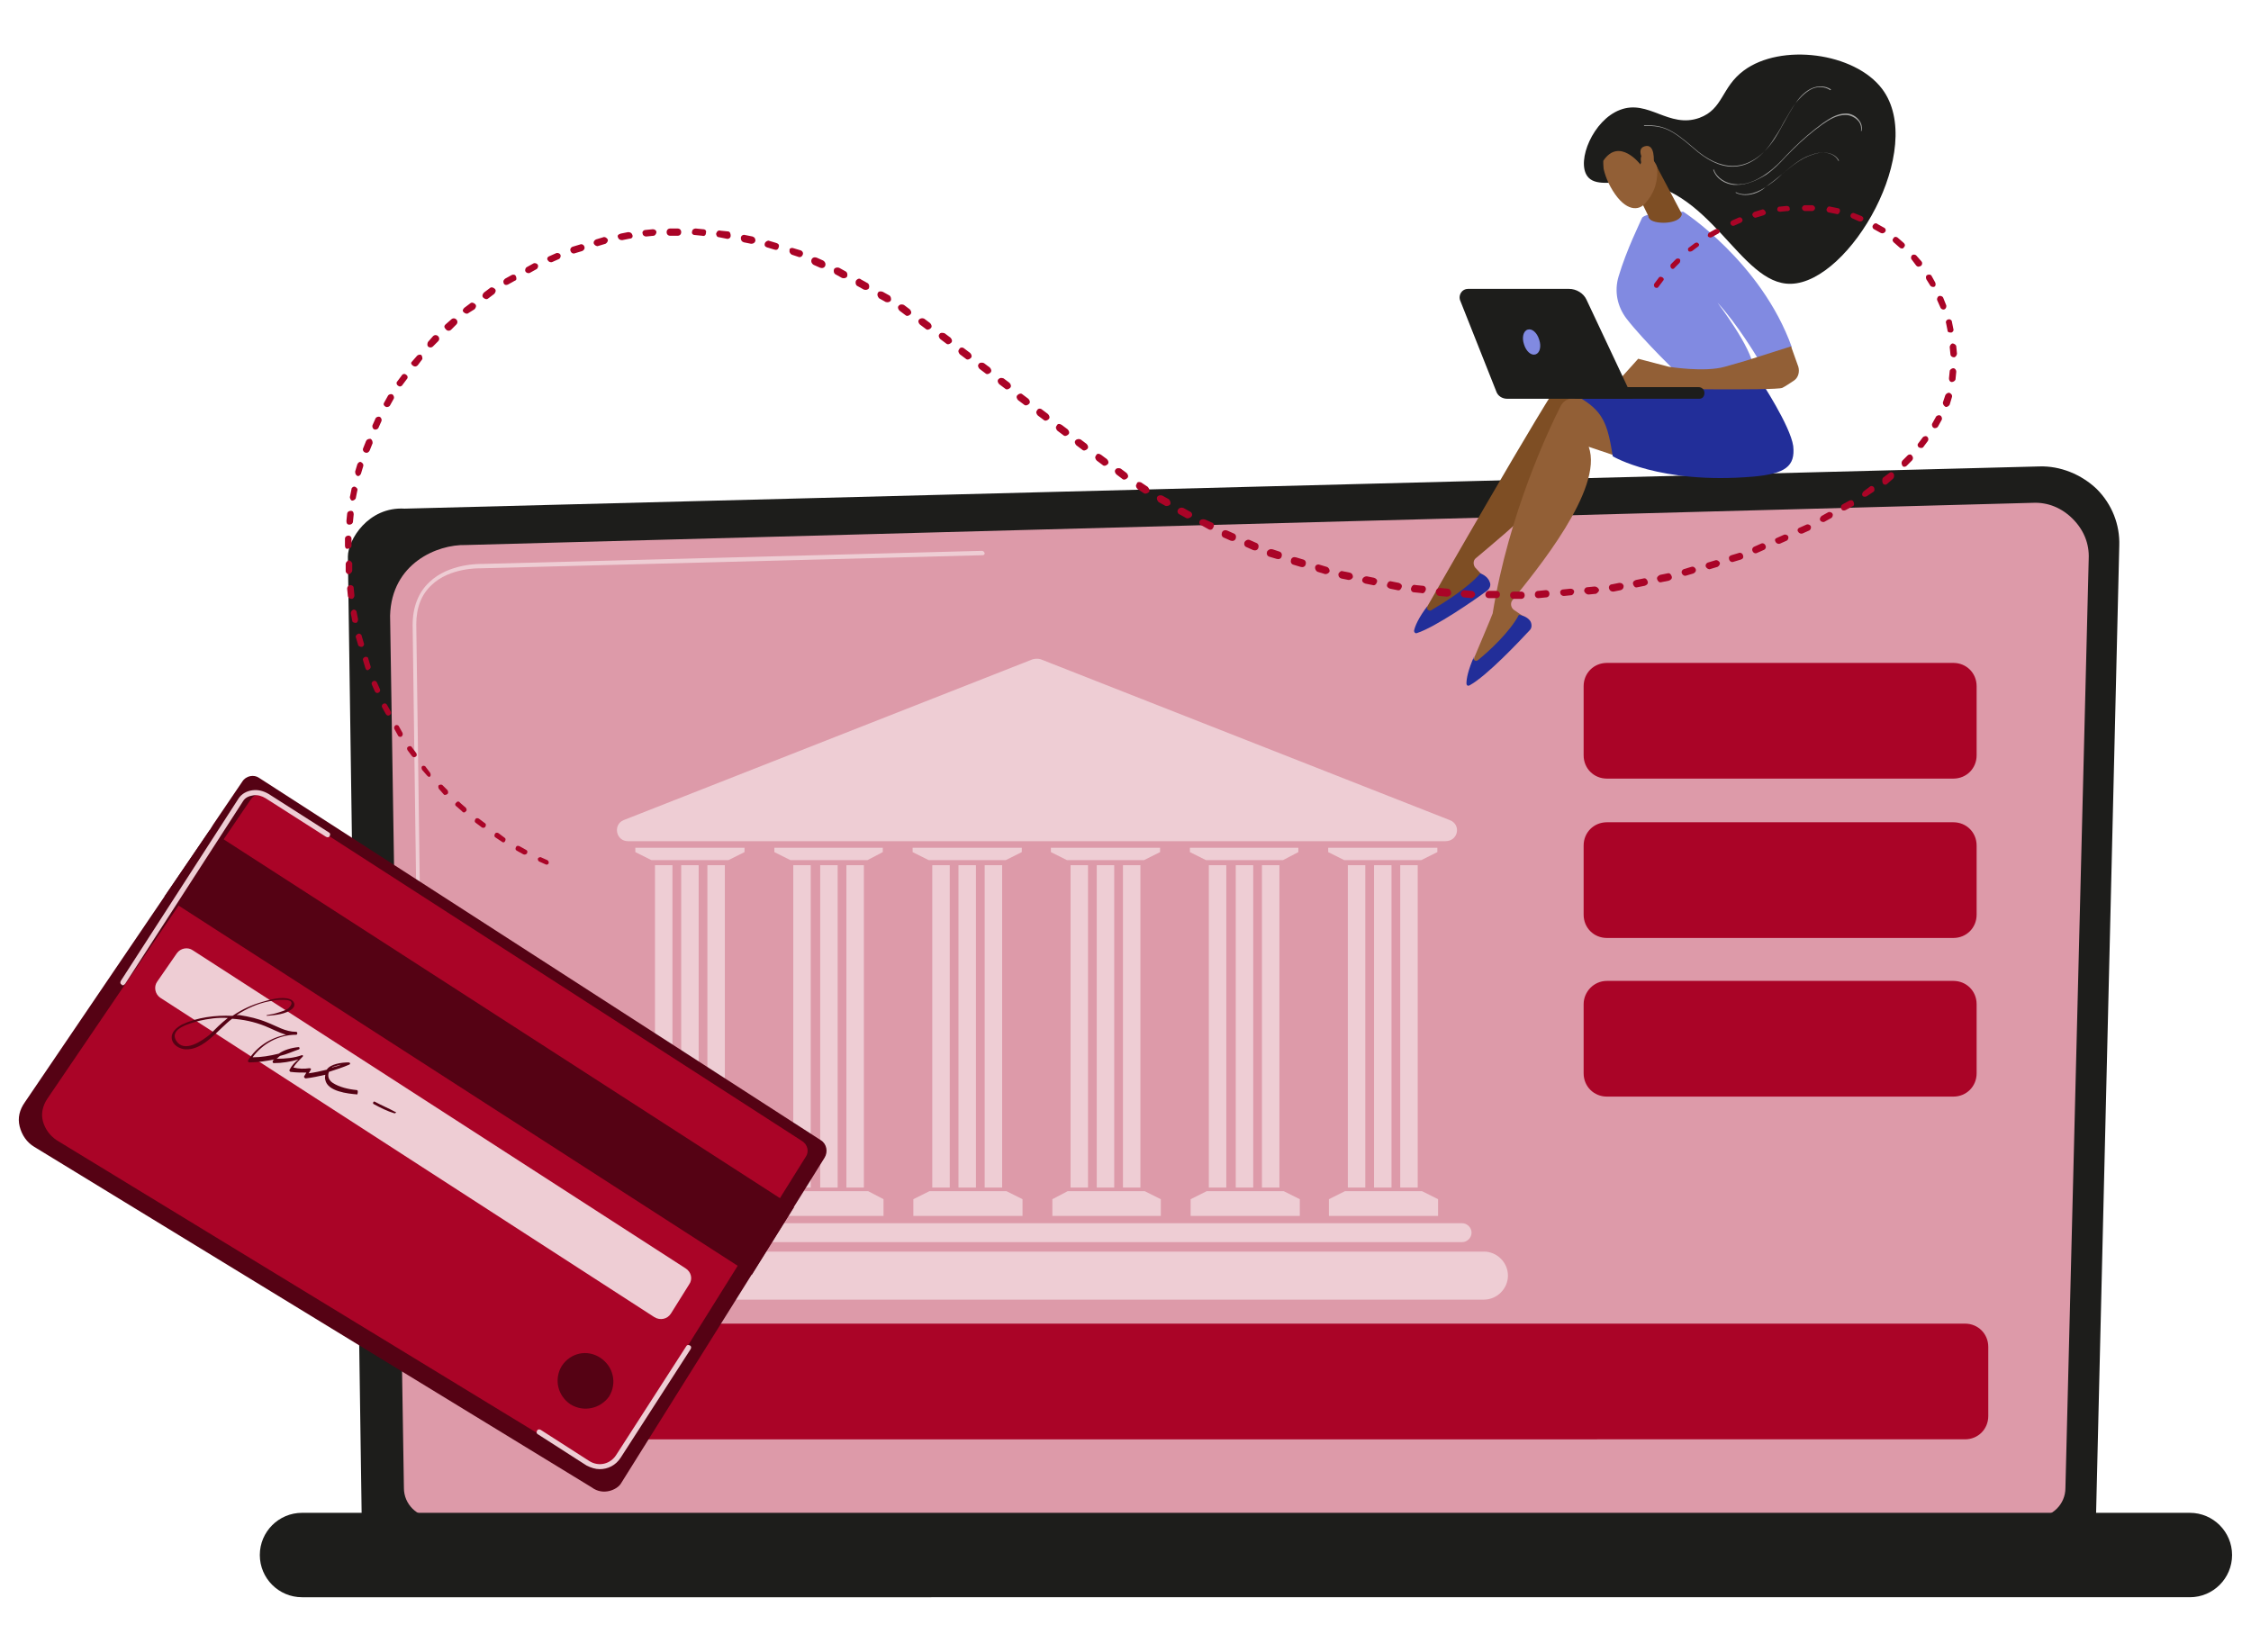 <?xml version="1.0" encoding="UTF-8"?>
<svg xmlns="http://www.w3.org/2000/svg" xmlns:xlink="http://www.w3.org/1999/xlink" version="1.1" id="a" x="0px" y="0px" viewBox="0 0 309.3 227" style="enable-background:new 0 0 309.3 227;" xml:space="preserve">
<style type="text/css">
	.st0{fill:#1D1D1B;}
	.st1{fill:#DD9AA9;}
	.st2{fill:#EECDD4;}
	.st3{fill:#AA0427;}
	.st4{fill:#550214;}
	.st5{fill:#7E4E24;}
	.st6{fill:#222E99;}
	.st7{fill:#925F36;}
	.st8{fill:#818AE1;}
	.st9{fill:#A5A5A4;}
</style>
<g>
	<g>
		<path class="st0" d="M288,208.6c0,2.3-1.9,4.2-4.2,4.2H53.9c-2.3,0-4.2-1.9-4.2-4.2L47.8,76.5c0-2.3,2.8-6.9,7.8-6.6l224.6-5.8    c2.9-0.1,5.8,1.1,7.9,3.1c2.1,2.1,3.2,4.9,3.1,7.8L288,208.6L288,208.6z"></path>
		<path class="st1" d="M283.8,204.5c0,2.2-1.8,4-4,4H59.5c-2.2,0-4-1.8-4-4L53.6,84.6c0.2-7.2,6.5-9.8,10.4-9.7l215.3-5.8    c2.1-0.1,4,0.7,5.5,2.2c1.5,1.5,2.3,3.4,2.2,5.5L283.8,204.5L283.8,204.5z"></path>
		<path class="st2" d="M57.5,123.4c-0.2,0-0.3-0.2-0.3-0.3l-0.5-37.2c0-2.5,0.8-4.5,2.3-5.9c2.7-2.6,7-2.5,7.2-2.5l68.7-1.8    c0.2,0,0.3,0.1,0.4,0.3c0,0.2-0.1,0.3-0.3,0.3L66,78.1c-0.2,0-4.2-0.1-6.7,2.3c-1.4,1.3-2.1,3.1-2.1,5.4l0.5,37.2    C57.8,123.3,57.6,123.4,57.5,123.4L57.5,123.4L57.5,123.4z"></path>
	</g>
	<path class="st0" d="M41.5,207.9h259.4c3.2,0,5.8,2.6,5.8,5.8l0,0c0,3.2-2.6,5.8-5.8,5.8H41.5c-3.2,0-5.8-2.6-5.8-5.8l0,0   C35.7,210.5,38.3,207.9,41.5,207.9z"></path>
	<g>
		<path class="st2" d="M198.6,115.6H86.3c-1.7,0-2.1-2.3-0.6-2.9l56.2-22.1c0.4-0.1,0.8-0.1,1.1,0l56.2,22.1    C200.8,113.3,200.4,115.6,198.6,115.6L198.6,115.6z"></path>
		<g>
			<g>
				<g>
					<rect x="90" y="118.9" class="st2" width="2.4" height="44.3"></rect>
					<rect x="93.6" y="118.9" class="st2" width="2.4" height="44.3"></rect>
					<rect x="97.2" y="118.9" class="st2" width="2.4" height="44.3"></rect>
				</g>
				<polygon class="st2" points="102.3,116.5 87.3,116.5 87.3,117.1 89.5,118.2 100.1,118.2 102.3,117.1     "></polygon>
				<polygon class="st2" points="102.4,167.1 87.5,167.1 87.5,164.8 89.6,163.7 100.2,163.7 102.4,164.8     "></polygon>
			</g>
			<g>
				<g>
					<rect x="109" y="118.9" class="st2" width="2.4" height="44.3"></rect>
					<rect x="112.7" y="118.9" class="st2" width="2.4" height="44.3"></rect>
					<rect x="116.3" y="118.9" class="st2" width="2.4" height="44.3"></rect>
				</g>
				<polygon class="st2" points="121.3,116.5 106.4,116.5 106.4,117.1 108.6,118.2 119.2,118.2 121.3,117.1     "></polygon>
				<polygon class="st2" points="121.4,167.1 106.5,167.1 106.5,164.8 108.7,163.7 119.3,163.7 121.4,164.8     "></polygon>
			</g>
			<g>
				<g>
					<rect x="128.1" y="118.9" class="st2" width="2.4" height="44.3"></rect>
					<rect x="131.7" y="118.9" class="st2" width="2.4" height="44.3"></rect>
					<rect x="135.3" y="118.9" class="st2" width="2.4" height="44.3"></rect>
				</g>
				<polygon class="st2" points="140.4,116.5 125.4,116.5 125.4,117.1 127.6,118.2 138.2,118.2 140.4,117.1     "></polygon>
				<polygon class="st2" points="140.5,167.1 125.5,167.1 125.5,164.8 127.7,163.7 138.3,163.7 140.5,164.8     "></polygon>
			</g>
			<g>
				<g>
					<rect x="147.1" y="118.9" class="st2" width="2.4" height="44.3"></rect>
					<rect x="150.7" y="118.9" class="st2" width="2.4" height="44.3"></rect>
					<rect x="154.3" y="118.9" class="st2" width="2.4" height="44.3"></rect>
				</g>
				<polygon class="st2" points="159.4,116.5 144.4,116.5 144.4,117.1 146.6,118.2 157.2,118.2 159.4,117.1     "></polygon>
				<polygon class="st2" points="159.5,167.1 144.6,167.1 144.6,164.8 146.7,163.7 157.3,163.7 159.5,164.8     "></polygon>
			</g>
			<g>
				<g>
					<rect x="166.1" y="118.9" class="st2" width="2.4" height="44.3"></rect>
					<rect x="169.8" y="118.9" class="st2" width="2.4" height="44.3"></rect>
					<rect x="173.4" y="118.9" class="st2" width="2.4" height="44.3"></rect>
				</g>
				<polygon class="st2" points="178.4,116.5 163.5,116.5 163.5,117.1 165.7,118.2 176.3,118.2 178.4,117.1     "></polygon>
				<polygon class="st2" points="178.6,167.1 163.6,167.1 163.6,164.8 165.8,163.7 176.4,163.7 178.6,164.8     "></polygon>
			</g>
			<g>
				<g>
					<rect x="185.2" y="118.9" class="st2" width="2.4" height="44.3"></rect>
					<rect x="188.8" y="118.9" class="st2" width="2.4" height="44.3"></rect>
					<rect x="192.4" y="118.9" class="st2" width="2.4" height="44.3"></rect>
				</g>
				<polygon class="st2" points="197.5,116.5 182.5,116.5 182.5,117.1 184.7,118.2 195.3,118.2 197.5,117.1     "></polygon>
				<polygon class="st2" points="197.6,167.1 182.6,167.1 182.6,164.8 184.8,163.7 195.4,163.7 197.6,164.8     "></polygon>
			</g>
		</g>
		<path class="st2" d="M84.8,168.1h116.1c0.7,0,1.3,0.6,1.3,1.3v0c0,0.7-0.6,1.3-1.3,1.3H84.8c-0.7,0-1.3-0.6-1.3-1.3v0    C83.5,168.7,84.1,168.1,84.8,168.1z"></path>
		<path class="st2" d="M80.9,172h123c1.8,0,3.3,1.5,3.3,3.3v0c0,1.8-1.5,3.3-3.3,3.3h-123c-1.8,0-3.3-1.5-3.3-3.3v0    C77.6,173.4,79.1,172,80.9,172z"></path>
	</g>
	<path class="st3" d="M220.8,91.1h47.6c1.8,0,3.2,1.4,3.2,3.2v9.5c0,1.8-1.4,3.2-3.2,3.2h-47.6c-1.8,0-3.2-1.4-3.2-3.2v-9.5   C217.6,92.5,219,91.1,220.8,91.1z"></path>
	<path class="st3" d="M220.8,113h47.6c1.8,0,3.2,1.4,3.2,3.2v9.5c0,1.8-1.4,3.2-3.2,3.2h-47.6c-1.8,0-3.2-1.4-3.2-3.2v-9.5   C217.6,114.4,219,113,220.8,113z"></path>
	<path class="st3" d="M220.8,134.8h47.6c1.8,0,3.2,1.4,3.2,3.2v9.5c0,1.8-1.4,3.2-3.2,3.2h-47.6c-1.8,0-3.2-1.4-3.2-3.2v-9.5   C217.6,136.3,219,134.8,220.8,134.8z"></path>
	<path class="st3" d="M80.5,181.9h189.5c1.8,0,3.2,1.4,3.2,3.2v9.5c0,1.8-1.4,3.2-3.2,3.2H80.5c-1.8,0-3.2-1.4-3.2-3.2v-9.5   C77.3,183.4,78.8,181.9,80.5,181.9z"></path>
</g>
<g>
	<g>
		<path class="st4" d="M3.4,151.5l19.2-28.3l6.2-9.1l0.5-0.8l4-5.9c0.5-0.8,1.6-1,2.3-0.5l77.2,49.8c0.8,0.5,1,1.6,0.5,2.4l-3.8,6.1    l-0.5,0.8l-5.8,9.3l-17.9,28.6c-0.5,0.8-2.4,1.7-4,0.5L4.7,157.6c-1-0.6-1.7-1.6-2-2.8S2.7,152.5,3.4,151.5z"></path>
		<path class="st3" d="M34.5,109.8c0.5-0.7,1.5-0.9,2.2-0.4l73.5,47.4c0.8,0.5,1,1.5,0.5,2.2l-26.1,41.8c-0.5,0.7-2.3,1.6-3.8,0.4    l-73-44.5c-0.9-0.6-1.6-1.5-1.9-2.6s0-2.2,0.6-3.1L34.5,109.8L34.5,109.8z"></path>
		<path class="st2" d="M82.4,201.9c-0.6,0-1.2-0.2-1.8-0.5l-6.7-4.3c-0.2-0.1-0.2-0.3-0.1-0.5s0.3-0.2,0.5-0.1l6.7,4.3    c1.3,0.8,2.9,0.4,3.7-0.9l9.6-14.9c0.1-0.2,0.3-0.2,0.5-0.1c0.2,0.1,0.2,0.3,0.1,0.5l-9.6,14.9C84.6,201.4,83.5,201.9,82.4,201.9    L82.4,201.9z"></path>
		<polygon class="st4" points="22.6,123.2 28.8,114.1 109.1,165.9 103.3,175.2   "></polygon>
		<path class="st2" d="M21.6,134.9l2.7-3.9c0.5-0.7,1.5-0.9,2.2-0.4l67.7,43.7c0.8,0.5,1,1.5,0.5,2.2l-2.5,4c-0.5,0.8-1.5,1-2.3,0.5    L22,137.1C21.3,136.6,21.1,135.6,21.6,134.9L21.6,134.9z"></path>
		<path class="st2" d="M16.9,135.4c-0.1,0-0.1,0-0.2-0.1c-0.2-0.1-0.2-0.3-0.1-0.5l16.2-25.1c0.4-0.6,1.1-1,1.9-1.1    c0.8-0.1,1.5,0.1,2.2,0.5l8.3,5.3c0.2,0.1,0.2,0.3,0.1,0.5c-0.1,0.2-0.3,0.2-0.5,0.1l-8.3-5.3c-0.5-0.3-1.1-0.5-1.7-0.4    c-0.6,0.1-1.1,0.3-1.4,0.8l-16.2,25.1C17.1,135.3,17,135.4,16.9,135.4L16.9,135.4z"></path>
		<path class="st4" d="M49,149.8c-1.1-0.1-2.4-0.4-3.3-1c-0.6-0.4-0.7-1-0.5-1.5c0.9-0.3,1.9-0.6,2.8-1c0.2-0.1,0.1-0.3-0.1-0.3    c-0.9,0-2.5,0.2-3,1c-0.8,0.2-1.7,0.4-2.5,0.5c0.1-0.1,0.2-0.3,0.3-0.5c0.1-0.1,0-0.2-0.2-0.2c-0.7,0.1-1.4,0.1-2.2-0.1    c0.4-0.6,0.8-1,1.3-1.5c0.1-0.1,0-0.2-0.1-0.2c-1.1,0.4-2.3,0.5-3.5,0.5c0.2-0.1,0.3-0.3,0.5-0.4c0.9-0.2,1.7-0.6,2.6-0.9    c0.1-0.1,0.1-0.3-0.1-0.3c-1,0.1-2,0.4-2.7,0.9c-1.2,0.3-2.4,0.5-3.6,0.5c1.4-1.9,3.6-3.1,6-3.1c0.2,0,0.2-0.4,0-0.4    c-1.5,0-2.7-0.8-4-1.3c-1.2-0.5-2.5-0.8-3.8-1c-0.1,0-0.3,0-0.4,0c1.4-0.9,2.9-1.6,4.5-1.9c0.5-0.1,1-0.2,1.5-0.2    c0.1,0,0.3,0,0.4,0c0.4,0,1.8,0,0.8,1.1c-0.3,0.3-1,0.5-1.3,0.6c-0.6,0.2-1.1,0.3-1.7,0.4c-0.1,0-0.1,0.1,0,0.1    c1.1-0.1,2.6-0.2,3.5-1c0.5-0.5,0.2-1.1-0.4-1.3c-1.1-0.4-2.8,0.1-3.8,0.4c-1.4,0.4-2.7,1-3.9,1.8c0,0-0.1,0.1-0.2,0.1    c-2.3-0.1-4.8,0.2-6.9,1.2c-0.7,0.4-1.5,1-1.4,1.9c0.1,0.9,1,1.4,1.8,1.5c2.6,0.2,4.6-2.8,6.5-4.2c1.5,0.1,3,0.4,4.5,1    c1,0.4,1.9,0.9,2.9,1.2c-2.1,0.4-4,1.6-5.2,3.5c-0.1,0.1,0,0.3,0.2,0.3c1.2,0,2.3-0.2,3.4-0.4c-0.1,0.1-0.2,0.1-0.2,0.2    c-0.1,0.1,0,0.3,0.1,0.3c1.2,0,2.3-0.2,3.4-0.5c-0.5,0.4-0.9,0.8-1.2,1.4c-0.1,0.1,0,0.2,0.1,0.3c0.8,0.1,1.5,0.1,2.2,0.1    c-0.1,0.2-0.2,0.3-0.3,0.5c-0.1,0.1,0.1,0.3,0.2,0.3c0.9-0.1,1.8-0.3,2.7-0.5c0,0.2-0.1,0.4,0,0.7c0.3,1.6,3.1,1.9,4.4,2    C49.2,150.1,49.2,149.8,49,149.8L49,149.8z M24.2,143c-1-1.7,2.1-2.4,3.1-2.7c1.3-0.3,2.7-0.5,4-0.4c-0.9,0.7-1.7,1.5-2.5,2.3    C27.8,143,25.3,144.8,24.2,143L24.2,143z M46.9,146.3c-0.4,0.2-0.9,0.3-1.3,0.4c0.1-0.1,0.1-0.1,0.2-0.1    C46.1,146.5,46.5,146.4,46.9,146.3L46.9,146.3z"></path>
		<path class="st4" d="M54.3,152.8c-0.9-0.5-1.9-0.9-2.8-1.4c-0.2-0.1-0.3,0.2-0.2,0.3c0.9,0.5,1.9,1,2.9,1.3    C54.4,153,54.5,152.8,54.3,152.8L54.3,152.8z"></path>
	</g>
	<path class="st4" d="M78.4,193c-1.8-1.2-2.3-3.5-1.2-5.3c1.2-1.8,3.5-2.3,5.3-1.1s2.3,3.5,1.2,5.3C82.5,193.6,80.2,194.1,78.4,193z   "></path>
</g>
<g>
	<path class="st5" d="M196.2,83.2c0,0,16.4-28.7,18.6-31.4c0.4-0.5,0.9-0.7,1.5-0.6l4.6,0.5l5.4,11.6l-8.9-5.2   c0.9,6.1-10.6,15.2-14.6,18.6c-0.4,0.3-0.4,0.9-0.1,1.3l1.6,1.7c-2.6,2.6-5.6,4.3-8.9,5.1C195.4,84.8,196.2,83.2,196.2,83.2z"></path>
	<path class="st6" d="M203.4,78.8c0,0,1,0.3,1.3,1.2c0.2,0.4,0,0.9-0.4,1.2c-1.6,1.2-7.1,5-9.6,5.8c-0.2,0.1-0.4-0.1-0.4-0.3   c0.1-0.6,0.6-1.8,1.9-3.5l-0.1,0.2c-0.1,0.3,0.2,0.6,0.5,0.5C198.3,82.9,201.7,80.8,203.4,78.8L203.4,78.8z"></path>
	<path class="st7" d="M202.6,90.3c0,0,2.5-5.9,2.5-6c2.2-13.7,7.8-25.5,9.4-28.6c0.3-0.5,0.8-0.9,1.4-0.9l4.6-0.4l7.6,10.3l-9.8-3.3   c2.1,5.8-7.3,17.1-10.5,21.1c-0.3,0.4-0.2,1,0.2,1.3l1.9,1.3c-2,3.1-4.6,5.3-7.7,6.8L202.6,90.3L202.6,90.3z"></path>
	<path class="st6" d="M208.7,84.5c0,0,1.1,0.1,1.6,0.9c0.2,0.4,0.2,0.9-0.1,1.2c-1.4,1.5-5.9,6.3-8.3,7.6c-0.2,0.1-0.4,0-0.4-0.3   c0-0.6,0.2-1.8,1.1-3.8l-0.1,0.3c-0.1,0.3,0.3,0.6,0.6,0.3C204.6,89.5,207.5,86.8,208.7,84.5L208.7,84.5z"></path>
	<path class="st6" d="M241.9,52.3c0,0,4.1,6.2,4.5,9c0.3,2.8-1.1,3.8-5.5,4.2c-12.9,1.1-19.3-2.8-19.3-2.8   c-0.9-5.6-1.5-7.1-8.9-10.1c0,0,9.3,0.7,11.2,0C225.8,51.7,241.9,52.3,241.9,52.3L241.9,52.3z"></path>
	<g>
		<path class="st0" d="M223.9,25c-2.4,0-4.8,0.6-5.8-0.8c-1.5-2.1,0.8-7.7,4.5-9.1c3.9-1.5,6.7,2.6,10.9,1.1c3.3-1.2,3-4.2,6.1-6.5    c5.1-3.8,15.2-2.5,19,2.5c6.2,8.2-4.4,26.6-12.5,26.8C239,39.2,235,25.1,223.9,25L223.9,25z"></path>
		<path class="st8" d="M230.7,51.5c0,0-4.8-4.6-7.2-7.7c-1.3-1.7-1.7-3.8-1.1-5.8c1.1-3.7,3-7.5,3.2-8c0.3-0.9,5.7-0.9,5.7-0.9    s10.7,6.9,14.9,18.6l-4.7,1.5c0,0-2.8-4.7-5.5-7.6c0,0,4.8,6.3,4.9,8.9L230.7,51.5L230.7,51.5z"></path>
		<path class="st7" d="M221.5,53.3l3.6-4l4.2,1.1c0,0,4.9,0.8,7.7,0l2.8-0.8l6.3-2l1,2.8c0.2,0.7,0,1.5-0.6,1.9    c-0.6,0.4-1.2,0.8-1.6,1c-0.8,0.4-19.2,0.1-19.2,0.1L221.5,53.3L221.5,53.3z"></path>
		<path class="st5" d="M227.5,22.6l3.6,6.8c-0.2,1.5-4,1.5-4.5,0.6c-0.1-0.1-0.1-0.2-0.1-0.3l-2.2-4.5c-0.1-0.4,1.1-1.9,1.5-2.1    l1.4-0.8C227.9,21.9,225.5,21.9,227.5,22.6L227.5,22.6z"></path>
		<g>
			<path class="st7" d="M220.2,21c0,0-0.4,2.3,1.4,5.2s3.6,2.8,4.5,1.7c0.9-1,2-2.8,1.5-5.7S220.8,18.1,220.2,21z"></path>
			<path class="st0" d="M225.4,22.6c0,0-2.9-3.8-5.1-0.5l0,1.1c0,0-1.7,0.9-1.4-1.8c0.3-2.7,1.4-5.6,4.7-4.6c3.3,0.9,5.2,2,5.6,4.2     c0.4,2.3-1.5,1.9-1.5,1.9s-0.7-1.6-1.6-1.7c-0.9-0.1-0.6,1.1-0.6,1.1L225.4,22.6L225.4,22.6z"></path>
			<path class="st7" d="M226.1,22.5c0,0-1.5-2-0.1-2.4c1.4-0.4,1.3,1.9,1.2,2.8L226.1,22.5L226.1,22.5z"></path>
		</g>
	</g>
	<g>
		<path class="st0" d="M233.5,54.8C233.5,54.8,233.5,54.8,233.5,54.8l-16.8,0c-0.4,0-0.8-0.3-0.8-0.8s0.3-0.8,0.8-0.8l16.7,0    c0.4,0,0.8,0.3,0.8,0.8C234.2,54.5,233.9,54.8,233.5,54.8L233.5,54.8z"></path>
		<path class="st0" d="M201.7,39.7h13.9c1,0,2,0.6,2.4,1.5l6.4,13.6h-17.3c-0.7,0-1.3-0.4-1.5-1l-5-12.6    C200.4,40.5,200.9,39.7,201.7,39.7L201.7,39.7z"></path>
		<path class="st8" d="M211.5,46.7c0.3,0.9,0.1,1.8-0.5,2c-0.6,0.2-1.3-0.4-1.6-1.4c-0.3-0.9-0.1-1.8,0.5-2    C210.5,45.1,211.2,45.7,211.5,46.7z"></path>
	</g>
	<path class="st9" d="M238.1,22.9c0,0-0.1,0-0.1,0c-1.7,0-3.5-0.9-5.4-2.6c-3-2.6-4.1-3-6.5-3c-0.1,0-0.1,0-0.2,0v-0.1   c0.1,0,0.1,0,0.2,0c2.4,0,3.6,0.5,6.6,3.1c1.9,1.7,3.7,2.5,5.4,2.5c1.9,0,3.8-1.1,5.3-3.1c0.7-0.9,1.2-1.9,1.7-2.8   c0.5-0.9,1-1.8,1.6-2.7c0.4-0.6,1.1-1.5,2.1-2c1-0.5,2.1-0.4,2.8,0.1l-0.1,0.1c-0.7-0.5-1.8-0.6-2.7-0.1c-0.9,0.5-1.6,1.3-2.1,1.9   c-0.6,0.8-1.1,1.8-1.6,2.6c-0.5,1-1.1,1.9-1.7,2.8C241.9,21.8,240,22.9,238.1,22.9L238.1,22.9z"></path>
	<path class="st9" d="M238.7,25.4c-0.2,0-0.4,0-0.5,0c-1.1-0.1-2.4-0.8-2.8-2.1l0.1,0c0.4,1.2,1.7,1.9,2.8,2c1.4,0.2,3-0.4,4.5-1.5   c1-0.7,1.9-1.6,2.7-2.5c0.3-0.3,0.6-0.6,0.9-0.9c1.3-1.3,2.6-2.4,4.1-3.5c1-0.7,2-1.3,3.1-1.3c0,0,0.1,0,0.1,0c0.7,0,1.4,0.4,1.8,1   c0.3,0.4,0.4,0.9,0.3,1.4l-0.1,0c0.1-0.4,0-0.9-0.3-1.3c-0.4-0.5-1.1-0.9-1.8-0.9c-1.2,0-2.2,0.6-3.2,1.3c-1.4,1-2.8,2.2-4.1,3.5   c-0.3,0.3-0.6,0.6-0.9,0.9c-0.8,0.9-1.7,1.8-2.7,2.5C241.4,24.8,240,25.4,238.7,25.4L238.7,25.4z"></path>
	<path class="st9" d="M239.8,26.8c-0.4,0-0.9-0.1-1.3-0.3l0-0.1c1.5,0.8,3.4-0.2,4.1-0.7c0.8-0.5,1.6-1.1,2.3-1.8   c1.2-1,2.5-2.1,4-2.6c0.8-0.3,1.5-0.4,2.1-0.3c0.8,0.1,1.4,0.5,1.7,1.1l-0.1,0c-0.3-0.6-0.9-1-1.7-1.1c-0.6-0.1-1.3,0-2.1,0.3   c-1.5,0.5-2.7,1.6-3.9,2.6c-0.7,0.6-1.5,1.2-2.3,1.8C242,26.3,240.9,26.8,239.8,26.8L239.8,26.8z"></path>
</g>
<g>
	<path class="st3" d="M75,118.8l-0.9-0.4c-0.2-0.1-0.2-0.3-0.2-0.4c0.1-0.2,0.3-0.2,0.4-0.2l0,0l0.9,0.4l0,0   c0.2,0.1,0.2,0.3,0.2,0.4S75.2,118.9,75,118.8L75,118.8z"></path>
	<path class="st3" d="M71.9,117.4l-0.9-0.5c-0.2-0.1-0.2-0.3-0.1-0.5c0.1-0.2,0.3-0.2,0.5-0.1l0,0l0.9,0.5l0,0   c0.2,0.1,0.2,0.3,0.1,0.5C72.3,117.4,72.1,117.5,71.9,117.4L71.9,117.4z"></path>
	<path class="st3" d="M69,115.7l-0.9-0.6c-0.2-0.1-0.2-0.3-0.1-0.5c0.1-0.2,0.3-0.2,0.5-0.1l0,0l0.8,0.6l0,0   c0.2,0.1,0.2,0.3,0.1,0.5S69.1,115.8,69,115.7L69,115.7z"></path>
	<path class="st3" d="M66.2,113.7l-0.8-0.6c-0.2-0.1-0.2-0.3-0.1-0.5c0.1-0.2,0.3-0.2,0.5-0.1l0,0l0.8,0.6l0,0   c0.2,0.1,0.2,0.3,0.1,0.5S66.3,113.8,66.2,113.7z"></path>
	<path class="st3" d="M63.5,111.5l-0.8-0.7c-0.2-0.1-0.2-0.4,0-0.5c0.1-0.2,0.4-0.2,0.5,0l0,0L64,111l0,0c0.1,0.1,0.2,0.4,0,0.5   C63.9,111.7,63.6,111.7,63.5,111.5L63.5,111.5z"></path>
	<path class="st3" d="M61,109.2l-0.7-0.8c-0.1-0.2-0.1-0.4,0-0.5c0.2-0.1,0.4-0.1,0.5,0l0,0l0.7,0.7l0,0c0.1,0.2,0.1,0.4,0,0.5   S61.1,109.3,61,109.2L61,109.2z"></path>
	<path class="st3" d="M58.7,106.6l-0.7-0.8c-0.1-0.2-0.1-0.4,0-0.5s0.4-0.1,0.5,0.1l0,0l0.6,0.8l0,0c0.1,0.2,0.1,0.4,0,0.5   S58.9,106.8,58.7,106.6L58.7,106.6z"></path>
	<path class="st3" d="M56.6,103.9l-0.6-0.8c-0.1-0.2-0.1-0.4,0.1-0.5c0.2-0.1,0.4-0.1,0.5,0.1l0,0l0.6,0.8l0,0   c0.1,0.2,0.1,0.4-0.1,0.5S56.8,104.1,56.6,103.9z"></path>
	<path class="st3" d="M54.7,101.1l-0.5-0.9c-0.1-0.2,0-0.4,0.1-0.5s0.4-0.1,0.5,0.1l0,0l0.5,0.9l0,0c0.1,0.2,0,0.4-0.1,0.5   S54.8,101.3,54.7,101.1z"></path>
	<path class="st3" d="M53,98.1l-0.5-0.9c-0.1-0.2,0-0.4,0.2-0.5c0.2-0.1,0.4,0,0.5,0.2l0,0l0.5,0.9l0,0c0.1,0.2,0,0.4-0.2,0.5   S53.1,98.3,53,98.1z"></path>
	<path class="st3" d="M51.5,95l-0.4-0.9c-0.1-0.2,0-0.4,0.2-0.5s0.4,0,0.5,0.2l0,0l0.4,0.9l0,0c0.1,0.2,0,0.4-0.2,0.5   C51.8,95.3,51.6,95.2,51.5,95L51.5,95z"></path>
	<path class="st3" d="M50.2,91.8l-0.3-1c-0.1-0.2,0-0.4,0.2-0.5c0.2-0.1,0.5,0,0.5,0.2l0,0l0.3,1l0,0c0.1,0.2,0,0.4-0.2,0.5   C50.5,92.2,50.3,92.1,50.2,91.8L50.2,91.8z"></path>
	<path class="st3" d="M49.2,88.6l-0.3-1c-0.1-0.2,0.1-0.4,0.3-0.5c0.2-0.1,0.5,0.1,0.5,0.3l0,0l0.3,1l0,0c0.1,0.2-0.1,0.5-0.3,0.5   S49.2,88.8,49.2,88.6L49.2,88.6z"></path>
	<path class="st3" d="M48.4,85.3l-0.2-1c0-0.2,0.1-0.4,0.3-0.5c0.2-0.1,0.5,0.1,0.5,0.3l0,0l0.2,1l0,0c0,0.2-0.1,0.5-0.3,0.5   C48.6,85.6,48.4,85.5,48.4,85.3L48.4,85.3z"></path>
	<path class="st3" d="M47.8,81.9l-0.1-1c0-0.2,0.1-0.4,0.4-0.5c0.2,0,0.5,0.1,0.5,0.4l0,0l0.1,1l0,0c0,0.2-0.1,0.5-0.4,0.5   C48,82.3,47.8,82.1,47.8,81.9L47.8,81.9z"></path>
	<path class="st3" d="M47.5,78.5l0-1c0-0.2,0.2-0.4,0.4-0.5c0.2,0,0.4,0.2,0.5,0.4l0,0l0,1l0,0c0,0.2-0.2,0.4-0.4,0.5   S47.5,78.7,47.5,78.5L47.5,78.5z"></path>
	<path class="st3" d="M47.4,75l0-1c0-0.2,0.2-0.4,0.5-0.4c0.2,0,0.4,0.2,0.4,0.4l0,0l0,1l0,0c0,0.2-0.2,0.4-0.5,0.4   C47.6,75.5,47.4,75.3,47.4,75z"></path>
	<path class="st3" d="M47.6,71.6l0.1-1c0-0.2,0.2-0.4,0.5-0.4s0.4,0.2,0.4,0.5l0,0l-0.1,1l0,0c0,0.2-0.2,0.4-0.5,0.4   S47.6,71.9,47.6,71.6z"></path>
	<path class="st3" d="M48.1,68.2l0.2-1c0-0.2,0.3-0.4,0.5-0.3s0.4,0.3,0.3,0.5l0,0l-0.2,1l0,0c0,0.2-0.3,0.4-0.5,0.4   S48,68.4,48.1,68.2z"></path>
	<path class="st3" d="M48.8,64.8c0.1-0.3,0.2-0.7,0.3-1c0.1-0.2,0.3-0.4,0.5-0.3c0.2,0.1,0.4,0.3,0.3,0.6l0,0   c-0.1,0.3-0.2,0.7-0.3,1l0,0c-0.1,0.2-0.3,0.4-0.5,0.3C48.9,65.3,48.8,65.1,48.8,64.8L48.8,64.8z"></path>
	<path class="st3" d="M49.9,61.6l0.4-1c0.1-0.2,0.3-0.3,0.6-0.3c0.2,0.1,0.3,0.3,0.3,0.6l0,0l-0.4,1l0,0c-0.1,0.2-0.3,0.4-0.6,0.3   C49.9,62.1,49.8,61.8,49.9,61.6L49.9,61.6z"></path>
	<path class="st3" d="M51.2,58.4l0.4-0.9c0.1-0.2,0.4-0.3,0.6-0.2c0.2,0.1,0.3,0.4,0.2,0.6l0,0L52,58.8l0,0   c-0.1,0.2-0.4,0.3-0.6,0.2C51.2,58.9,51.1,58.6,51.2,58.4z"></path>
	<path class="st3" d="M52.8,55.3l0.5-0.9c0.1-0.2,0.4-0.3,0.6-0.2c0.2,0.1,0.3,0.4,0.2,0.6l0,0l-0.5,0.9l0,0   c-0.1,0.2-0.4,0.3-0.6,0.2S52.6,55.6,52.8,55.3L52.8,55.3z"></path>
	<path class="st3" d="M54.6,52.4l0.6-0.8c0.1-0.2,0.4-0.3,0.6-0.1c0.2,0.1,0.3,0.4,0.1,0.6l0,0l-0.6,0.8l0,0   c-0.1,0.2-0.4,0.3-0.6,0.1C54.5,52.9,54.4,52.6,54.6,52.4L54.6,52.4z"></path>
	<path class="st3" d="M56.6,49.7l0.7-0.8c0.2-0.2,0.5-0.2,0.6-0.1s0.2,0.5,0.1,0.6l0,0l-0.6,0.8l0,0c-0.2,0.2-0.4,0.2-0.6,0.1   C56.5,50.1,56.4,49.9,56.6,49.7L56.6,49.7z"></path>
	<path class="st3" d="M58.8,47l0.7-0.8c0.2-0.2,0.5-0.2,0.7,0c0.2,0.2,0.2,0.5,0,0.7l0,0l-0.7,0.7l0,0c-0.2,0.2-0.5,0.2-0.7,0   C58.7,47.5,58.7,47.2,58.8,47L58.8,47z"></path>
	<path class="st3" d="M61.2,44.6l0.8-0.7c0.2-0.2,0.5-0.2,0.7,0c0.2,0.2,0.2,0.5,0,0.7l0,0l-0.7,0.7l0,0c-0.2,0.2-0.5,0.2-0.7,0   C61,45,61,44.8,61.2,44.6L61.2,44.6z"></path>
	<path class="st3" d="M63.8,42.3l0.8-0.6c0.2-0.2,0.5-0.1,0.7,0.1s0.1,0.5-0.1,0.7l0,0L64.4,43l0,0c-0.2,0.2-0.5,0.1-0.7-0.1   S63.6,42.5,63.8,42.3L63.8,42.3z"></path>
	<path class="st3" d="M66.5,40.2l0.8-0.6c0.2-0.2,0.5-0.1,0.7,0.1s0.1,0.5-0.1,0.7l0,0L67.1,41l0,0c-0.2,0.2-0.5,0.1-0.7-0.1   S66.3,40.4,66.5,40.2L66.5,40.2z"></path>
	<path class="st3" d="M69.4,38.3l0.9-0.5c0.2-0.1,0.5-0.1,0.6,0.2s0.1,0.5-0.2,0.6l0,0l-0.9,0.5l0,0c-0.2,0.1-0.5,0.1-0.6-0.2   S69.2,38.5,69.4,38.3L69.4,38.3z"></path>
	<path class="st3" d="M72.4,36.7l0.9-0.5c0.2-0.1,0.5,0,0.6,0.2c0.1,0.2,0,0.5-0.2,0.6l0,0l-0.9,0.5l0,0c-0.2,0.1-0.5,0-0.6-0.2   C72.1,37.1,72.2,36.8,72.4,36.7L72.4,36.7z"></path>
	<path class="st3" d="M75.5,35.2l0.9-0.4c0.2-0.1,0.5,0,0.6,0.2c0.1,0.2,0,0.5-0.2,0.6l0,0L75.9,36l0,0c-0.2,0.1-0.5,0-0.6-0.2   C75.1,35.6,75.2,35.3,75.5,35.2L75.5,35.2z"></path>
	<path class="st3" d="M78.7,33.9l1-0.3c0.2-0.1,0.5,0,0.6,0.3s-0.1,0.5-0.3,0.6h0l-1,0.3l0,0c-0.2,0.1-0.5,0-0.6-0.3   C78.3,34.3,78.4,34,78.7,33.9L78.7,33.9z"></path>
	<path class="st3" d="M81.9,32.9l1-0.3c0.2-0.1,0.5,0.1,0.6,0.3s-0.1,0.5-0.3,0.6h0l-1,0.3h0c-0.2,0.1-0.5-0.1-0.6-0.3   C81.5,33.2,81.7,33,81.9,32.9z"></path>
	<path class="st3" d="M85.3,32.1l1-0.2c0.3,0,0.5,0.1,0.6,0.4c0.1,0.3-0.1,0.5-0.4,0.5h0l-1,0.2h0c-0.3,0-0.5-0.1-0.6-0.4   S85,32.2,85.3,32.1z"></path>
	<path class="st3" d="M88.7,31.6l1-0.1c0.3,0,0.5,0.2,0.5,0.4s-0.2,0.5-0.4,0.5h0l-1,0.1h0c-0.3,0-0.5-0.2-0.5-0.4   C88.2,31.9,88.4,31.6,88.7,31.6L88.7,31.6z"></path>
	<path class="st3" d="M92.1,31.4l1,0c0.3,0,0.5,0.2,0.5,0.5s-0.2,0.5-0.5,0.5h0l-1,0h0c-0.3,0-0.5-0.2-0.5-0.5   C91.6,31.6,91.8,31.4,92.1,31.4z"></path>
	<path class="st3" d="M95.6,31.4l1,0.1c0.3,0,0.5,0.2,0.4,0.5c0,0.3-0.2,0.5-0.5,0.4h0l-1-0.1h0c-0.3,0-0.5-0.2-0.4-0.5   C95.1,31.6,95.3,31.4,95.6,31.4z"></path>
	<path class="st3" d="M99,31.7l1,0.1c0.3,0,0.4,0.3,0.4,0.6c0,0.3-0.3,0.5-0.6,0.4h0l-1-0.2h0c-0.3,0-0.4-0.3-0.4-0.5   C98.5,31.8,98.7,31.6,99,31.7z"></path>
	<path class="st3" d="M102.4,32.3l1,0.2c0.3,0.1,0.4,0.3,0.4,0.6c-0.1,0.3-0.3,0.4-0.6,0.4h0l-1-0.2h0c-0.3-0.1-0.4-0.3-0.4-0.6   C101.8,32.4,102.1,32.2,102.4,32.3z"></path>
	<path class="st3" d="M105.7,33.1l1,0.3c0.3,0.1,0.4,0.3,0.3,0.6s-0.3,0.4-0.6,0.3l0,0l-1-0.3l0,0c-0.3-0.1-0.4-0.3-0.3-0.6   C105.2,33.2,105.5,33,105.7,33.1L105.7,33.1z"></path>
	<path class="st3" d="M109,34.1l1,0.3c0.3,0.1,0.4,0.4,0.3,0.6c-0.1,0.3-0.4,0.4-0.6,0.3l0,0l-0.9-0.3l0,0c-0.2-0.1-0.4-0.4-0.3-0.6   C108.4,34.2,108.7,34,109,34.1L109,34.1z"></path>
	<path class="st3" d="M112.2,35.4l0.9,0.4c0.2,0.1,0.4,0.4,0.3,0.7s-0.4,0.4-0.7,0.3l0,0l-0.9-0.4l0,0c-0.2-0.1-0.4-0.4-0.3-0.7   C111.6,35.4,111.9,35.3,112.2,35.4L112.2,35.4z"></path>
	<path class="st3" d="M115.3,36.8l0.9,0.5c0.2,0.1,0.3,0.4,0.2,0.7c-0.1,0.2-0.4,0.3-0.7,0.2l0,0l-0.9-0.5l0,0   c-0.2-0.1-0.3-0.4-0.2-0.7C114.7,36.8,115,36.7,115.3,36.8L115.3,36.8z"></path>
	<path class="st3" d="M118.3,38.4l0.9,0.5c0.2,0.1,0.3,0.4,0.2,0.7c-0.1,0.2-0.4,0.3-0.7,0.2l0,0l-0.9-0.5l0,0   c-0.2-0.1-0.3-0.4-0.2-0.7C117.8,38.3,118.1,38.2,118.3,38.4L118.3,38.4z"></path>
	<path class="st3" d="M121.3,40.1l0.9,0.5c0.2,0.1,0.3,0.5,0.2,0.7c-0.1,0.2-0.4,0.3-0.7,0.2l0,0l-0.9-0.5l0,0   c-0.2-0.2-0.3-0.5-0.2-0.7C120.7,40,121,40,121.3,40.1L121.3,40.1z"></path>
	<path class="st3" d="M124.2,41.9l0.8,0.6c0.2,0.2,0.3,0.5,0.1,0.7c-0.2,0.2-0.5,0.3-0.7,0.1l0,0l-0.8-0.6l0,0   c-0.2-0.2-0.3-0.5-0.1-0.7S123.9,41.8,124.2,41.9L124.2,41.9z"></path>
	<path class="st3" d="M127,43.8l0.8,0.6c0.2,0.2,0.3,0.5,0.1,0.7c-0.2,0.2-0.5,0.3-0.7,0.1l0,0l-0.8-0.6l0,0   c-0.2-0.2-0.3-0.5-0.1-0.7C126.5,43.7,126.8,43.7,127,43.8L127,43.8z"></path>
	<path class="st3" d="M129.8,45.8l0.8,0.6c0.2,0.2,0.3,0.5,0.1,0.7c-0.2,0.2-0.5,0.3-0.7,0.1l0,0l-0.8-0.6l0,0   c-0.2-0.2-0.3-0.5-0.1-0.7C129.2,45.7,129.5,45.7,129.8,45.8z"></path>
	<path class="st3" d="M132.5,47.9l0.8,0.6c0.2,0.2,0.3,0.5,0.1,0.7c-0.2,0.2-0.5,0.3-0.7,0.1l0,0l-0.8-0.6l0,0   c-0.2-0.2-0.3-0.5-0.1-0.7C131.9,47.7,132.3,47.7,132.5,47.9L132.5,47.9z"></path>
	<path class="st3" d="M135.2,49.9l0.8,0.6c0.2,0.2,0.3,0.5,0.1,0.7s-0.5,0.3-0.7,0.1l0,0l-0.8-0.6c-0.2-0.2-0.3-0.5-0.1-0.7   C134.6,49.8,135,49.8,135.2,49.9L135.2,49.9z"></path>
	<path class="st3" d="M137.9,52l0.8,0.6c0.2,0.2,0.3,0.5,0.1,0.7s-0.5,0.3-0.7,0.1l0,0l-0.8-0.6c-0.2-0.2-0.3-0.5-0.1-0.7   S137.6,51.9,137.9,52z"></path>
	<path class="st3" d="M140.5,54.2l0.8,0.6c0.2,0.2,0.3,0.5,0.1,0.7c-0.2,0.2-0.5,0.3-0.7,0.1l0,0l-0.8-0.6c-0.2-0.2-0.3-0.5-0.1-0.7   S140.3,54,140.5,54.2L140.5,54.2z"></path>
	<path class="st3" d="M143.2,56.3l0.8,0.6c0.2,0.2,0.3,0.5,0.1,0.7c-0.2,0.2-0.5,0.3-0.7,0.1l0,0l-0.8-0.6c-0.2-0.2-0.3-0.5-0.1-0.7   C142.6,56.1,143,56.1,143.2,56.3L143.2,56.3z"></path>
	<path class="st3" d="M145.9,58.4l0.8,0.6l0,0c0.2,0.2,0.3,0.5,0.1,0.7s-0.5,0.3-0.7,0.1l0,0l-0.8-0.6c-0.2-0.2-0.3-0.5-0.1-0.7   C145.3,58.2,145.6,58.2,145.9,58.4L145.9,58.4z"></path>
	<path class="st3" d="M148.5,60.4l0.8,0.6l0,0c0.2,0.2,0.3,0.5,0.1,0.7c-0.2,0.2-0.5,0.3-0.7,0.1l0,0l-0.8-0.6   c-0.2-0.2-0.3-0.5-0.1-0.7S148.3,60.3,148.5,60.4L148.5,60.4L148.5,60.4z"></path>
	<path class="st3" d="M151.3,62.5l0.8,0.6l0,0c0.2,0.2,0.3,0.5,0.1,0.7s-0.5,0.3-0.7,0.1l0,0l-0.8-0.6c-0.2-0.2-0.3-0.5-0.1-0.7   C150.7,62.3,151,62.3,151.3,62.5L151.3,62.5L151.3,62.5z"></path>
	<path class="st3" d="M154,64.4l0.8,0.6l0,0c0.2,0.2,0.3,0.5,0.1,0.7s-0.5,0.3-0.7,0.1l0,0l-0.8-0.6c-0.2-0.2-0.3-0.5-0.1-0.7   C153.4,64.3,153.8,64.3,154,64.4L154,64.4L154,64.4z"></path>
	<path class="st3" d="M156.8,66.3l0.9,0.6l0,0c0.2,0.2,0.3,0.5,0.2,0.7c-0.2,0.2-0.5,0.3-0.7,0.2l0,0l-0.9-0.6   c-0.2-0.2-0.3-0.5-0.1-0.7C156.2,66.2,156.6,66.2,156.8,66.3L156.8,66.3L156.8,66.3z"></path>
	<path class="st3" d="M159.7,68.1l0.9,0.5l0,0c0.2,0.2,0.3,0.5,0.2,0.7c-0.1,0.2-0.5,0.3-0.7,0.2l0,0l-0.9-0.5   c-0.2-0.2-0.3-0.5-0.2-0.7C159.1,68.1,159.4,68,159.7,68.1L159.7,68.1L159.7,68.1z"></path>
	<path class="st3" d="M162.6,69.8l0.9,0.5l0,0c0.3,0.1,0.4,0.5,0.2,0.7s-0.5,0.3-0.7,0.2l0,0l-0.9-0.5c-0.3-0.1-0.4-0.5-0.2-0.7   C162,69.8,162.3,69.7,162.6,69.8L162.6,69.8L162.6,69.8z"></path>
	<path class="st3" d="M165.6,71.4l0.9,0.4l0,0c0.3,0.1,0.4,0.4,0.2,0.7c-0.1,0.3-0.4,0.4-0.7,0.2l-0.9-0.5c-0.3-0.1-0.4-0.4-0.2-0.7   C165,71.4,165.3,71.3,165.6,71.4L165.6,71.4L165.6,71.4z"></path>
	<path class="st3" d="M168.6,72.9l0.9,0.4l0,0c0.3,0.1,0.4,0.4,0.3,0.7c-0.1,0.3-0.4,0.4-0.7,0.3l-0.9-0.4c-0.3-0.1-0.4-0.4-0.3-0.7   S168.3,72.8,168.6,72.9L168.6,72.9L168.6,72.9z"></path>
	<path class="st3" d="M171.7,74.2l0.9,0.4l0,0c0.3,0.1,0.4,0.4,0.3,0.7c-0.1,0.3-0.4,0.4-0.7,0.3l-0.9-0.4c-0.3-0.1-0.4-0.4-0.3-0.7   C171.1,74.3,171.4,74.1,171.7,74.2L171.7,74.2L171.7,74.2z"></path>
	<path class="st3" d="M174.9,75.5l0.9,0.3l0,0c0.3,0.1,0.4,0.4,0.3,0.7c-0.1,0.3-0.4,0.4-0.7,0.3l-1-0.3c-0.3-0.1-0.4-0.4-0.3-0.7   C174.3,75.5,174.6,75.4,174.9,75.5L174.9,75.5L174.9,75.5z"></path>
	<path class="st3" d="M178.1,76.6l1,0.3l0,0c0.3,0.1,0.4,0.4,0.3,0.7c-0.1,0.3-0.4,0.4-0.7,0.3l-1-0.3c-0.3-0.1-0.4-0.4-0.3-0.7   C177.5,76.6,177.8,76.5,178.1,76.6L178.1,76.6L178.1,76.6z"></path>
	<path class="st3" d="M181.3,77.6l1,0.3l0,0c0.3,0.1,0.4,0.4,0.4,0.6c-0.1,0.3-0.4,0.4-0.6,0.4l-1-0.3c-0.3-0.1-0.4-0.4-0.4-0.6   C180.7,77.7,181,77.5,181.3,77.6L181.3,77.6L181.3,77.6z"></path>
	<path class="st3" d="M184.5,78.5l1,0.2l0,0c0.3,0.1,0.4,0.3,0.4,0.6c-0.1,0.3-0.4,0.4-0.6,0.4l-1-0.2c-0.3-0.1-0.4-0.3-0.4-0.6   C184,78.6,184.3,78.4,184.5,78.5L184.5,78.5L184.5,78.5z"></path>
	<path class="st3" d="M187.8,79.2l1,0.2l0,0c0.3,0.1,0.5,0.3,0.4,0.6c-0.1,0.3-0.3,0.5-0.6,0.4l-1-0.2c-0.3-0.1-0.5-0.3-0.4-0.6   C187.3,79.3,187.6,79.2,187.8,79.2L187.8,79.2L187.8,79.2z"></path>
	<path class="st3" d="M191.2,79.9l1,0.2l0,0c0.3,0.1,0.5,0.3,0.4,0.6s-0.3,0.5-0.6,0.4l-1-0.2c-0.3-0.1-0.5-0.3-0.4-0.6   S190.9,79.8,191.2,79.9L191.2,79.9L191.2,79.9z"></path>
	<path class="st3" d="M194.5,80.4l1,0.1l0,0c0.3,0,0.5,0.3,0.4,0.6s-0.3,0.5-0.6,0.4l-1-0.1c-0.3,0-0.5-0.3-0.4-0.6   S194.2,80.3,194.5,80.4L194.5,80.4L194.5,80.4z"></path>
	<path class="st3" d="M197.9,80.8l1,0.1l0,0c0.3,0,0.5,0.3,0.5,0.6c0,0.3-0.3,0.5-0.6,0.5l-1-0.1c-0.3,0-0.5-0.3-0.5-0.6   C197.3,81,197.6,80.8,197.9,80.8L197.9,80.8L197.9,80.8z"></path>
	<path class="st3" d="M201.2,81.1l1,0.1l0,0c0.3,0,0.5,0.3,0.5,0.5s-0.3,0.5-0.5,0.5l-1-0.1c-0.3,0-0.5-0.3-0.5-0.5   S200.9,81.1,201.2,81.1L201.2,81.1L201.2,81.1z"></path>
	<path class="st3" d="M204.6,81.2l1,0l0,0c0.3,0,0.5,0.2,0.5,0.5c0,0.3-0.2,0.5-0.5,0.5l-1,0c-0.3,0-0.5-0.2-0.5-0.5   C204.1,81.5,204.3,81.2,204.6,81.2L204.6,81.2L204.6,81.2z"></path>
	<path class="st3" d="M208,81.3h1c0.3,0,0.5,0.2,0.5,0.5c0,0.3-0.2,0.5-0.5,0.5h-1c-0.3,0-0.5-0.2-0.5-0.5   C207.5,81.5,207.7,81.3,208,81.3L208,81.3L208,81.3z"></path>
	<path class="st3" d="M211.4,81.2l1-0.1l0,0c0.3,0,0.5,0.2,0.5,0.5c0,0.3-0.2,0.5-0.5,0.5l-1,0.1c-0.3,0-0.5-0.2-0.5-0.5   C210.9,81.4,211.1,81.2,211.4,81.2L211.4,81.2L211.4,81.2z"></path>
	<path class="st3" d="M214.8,81l1-0.1l0,0c0.3,0,0.5,0.2,0.5,0.4s-0.2,0.5-0.4,0.5l-1,0.1c-0.3,0-0.5-0.2-0.5-0.4   C214.3,81.3,214.5,81,214.8,81L214.8,81L214.8,81z"></path>
	<path class="st3" d="M218.1,80.7l1-0.1l0,0c0.3,0,0.5,0.2,0.6,0.4s-0.2,0.5-0.4,0.6l-1,0.1c-0.3,0-0.5-0.2-0.6-0.4   S217.8,80.7,218.1,80.7L218.1,80.7L218.1,80.7z"></path>
	<path class="st3" d="M221.5,80.3l1-0.2l0,0c0.3,0,0.5,0.1,0.6,0.4c0,0.3-0.1,0.5-0.4,0.6l-1,0.2c-0.3,0-0.5-0.1-0.6-0.4   C221,80.6,221.2,80.3,221.5,80.3L221.5,80.3L221.5,80.3z"></path>
	<path class="st3" d="M224.8,79.7l1-0.2l0,0c0.3-0.1,0.5,0.1,0.6,0.4c0.1,0.3-0.1,0.5-0.4,0.6l-1,0.2c-0.3,0.1-0.5-0.1-0.6-0.4   S224.5,79.8,224.8,79.7L224.8,79.7L224.8,79.7z"></path>
	<path class="st3" d="M228.1,79l1-0.2l0,0c0.3-0.1,0.5,0.1,0.6,0.4s-0.1,0.5-0.4,0.6l-1,0.2c-0.3,0.1-0.5-0.1-0.6-0.4   S227.9,79.1,228.1,79L228.1,79L228.1,79z"></path>
	<path class="st3" d="M231.4,78.2l1-0.3l0,0c0.3-0.1,0.5,0.1,0.6,0.3c0.1,0.3-0.1,0.5-0.3,0.6l-1,0.3c-0.3,0.1-0.5-0.1-0.6-0.3   C231,78.6,231.1,78.3,231.4,78.2L231.4,78.2L231.4,78.2z"></path>
	<path class="st3" d="M234.7,77.3l1-0.3l0,0c0.2-0.1,0.5,0.1,0.6,0.3c0.1,0.2-0.1,0.5-0.3,0.6l-1,0.3c-0.2,0.1-0.5-0.1-0.6-0.3   C234.3,77.7,234.4,77.4,234.7,77.3L234.7,77.3L234.7,77.3z"></path>
	<path class="st3" d="M237.9,76.3l1-0.3l0,0c0.2-0.1,0.5,0,0.6,0.3s0,0.5-0.3,0.6l-1,0.3c-0.2,0.1-0.5,0-0.6-0.3   S237.6,76.4,237.9,76.3L237.9,76.3L237.9,76.3z"></path>
	<path class="st3" d="M241.1,75.1l0.9-0.4l0,0c0.2-0.1,0.5,0,0.6,0.3c0.1,0.2,0,0.5-0.3,0.6l-0.9,0.4c-0.2,0.1-0.5,0-0.6-0.3   C240.7,75.5,240.8,75.2,241.1,75.1L241.1,75.1L241.1,75.1z"></path>
	<path class="st3" d="M244.2,73.9l0.9-0.4l0,0c0.2-0.1,0.5,0,0.6,0.2c0.1,0.2,0,0.5-0.2,0.6l-0.9,0.4c-0.2,0.1-0.5,0-0.6-0.2   C243.8,74.2,243.9,74,244.2,73.9L244.2,73.9L244.2,73.9z"></path>
	<path class="st3" d="M247.3,72.5l0.9-0.4l0,0c0.2-0.1,0.5,0,0.6,0.2c0.1,0.2,0,0.5-0.2,0.6l-0.9,0.4c-0.2,0.1-0.5,0-0.6-0.2   C246.9,72.9,247,72.6,247.3,72.5L247.3,72.5L247.3,72.5z"></path>
	<path class="st3" d="M250.3,70.9l0.9-0.5l0,0c0.2-0.1,0.5,0,0.6,0.2c0.1,0.2,0,0.5-0.2,0.6l-0.9,0.5c-0.2,0.1-0.5,0-0.6-0.2   C250,71.3,250.1,71.1,250.3,70.9L250.3,70.9L250.3,70.9z"></path>
	<path class="st3" d="M253.2,69.3l0.9-0.5l0,0c0.2-0.1,0.5-0.1,0.6,0.2s0.1,0.5-0.2,0.6l-0.9,0.5c-0.2,0.1-0.5,0.1-0.6-0.2   S253,69.4,253.2,69.3L253.2,69.3L253.2,69.3z"></path>
	<path class="st3" d="M256.1,67.5l0.8-0.6l0,0c0.2-0.2,0.5-0.1,0.6,0.1s0.1,0.5-0.1,0.6l-0.9,0.6c-0.2,0.1-0.5,0.1-0.6-0.1   S255.9,67.7,256.1,67.5L256.1,67.5L256.1,67.5z"></path>
	<path class="st3" d="M258.8,65.6l0.8-0.6l0,0c0.2-0.2,0.5-0.1,0.6,0.1s0.1,0.5-0.1,0.7l-0.8,0.7c-0.2,0.2-0.5,0.1-0.6-0.1   S258.6,65.7,258.8,65.6L258.8,65.6L258.8,65.6z"></path>
	<path class="st3" d="M261.4,63.3l0.7-0.7h0c0.2-0.2,0.5-0.2,0.6,0c0.2,0.2,0.2,0.5,0,0.7L262,64c-0.2,0.2-0.5,0.2-0.6,0   S261.2,63.6,261.4,63.3L261.4,63.3L261.4,63.3z"></path>
	<path class="st3" d="M263.6,60.9l0.6-0.8v0c0.2-0.2,0.5-0.2,0.6-0.1c0.2,0.2,0.2,0.4,0.1,0.6l-0.6,0.8c-0.1,0.2-0.4,0.2-0.6,0.1   C263.5,61.4,263.4,61.1,263.6,60.9L263.6,60.9L263.6,60.9L263.6,60.9z"></path>
	<path class="st3" d="M265.5,58.2l0.5-0.9v0c0.1-0.2,0.4-0.3,0.6-0.2s0.3,0.4,0.2,0.6l-0.5,0.9c-0.1,0.2-0.4,0.3-0.6,0.2   S265.4,58.4,265.5,58.2L265.5,58.2L265.5,58.2L265.5,58.2z"></path>
	<path class="st3" d="M267,55.2c0.1-0.3,0.2-0.6,0.3-0.9v0c0.1-0.2,0.4-0.4,0.6-0.3c0.2,0.1,0.4,0.3,0.3,0.6c-0.1,0.3-0.2,0.7-0.3,1   l0,0c-0.1,0.2-0.4,0.4-0.6,0.3C267,55.7,266.9,55.4,267,55.2C267,55.2,267,55.2,267,55.2z"></path>
	<path class="st3" d="M267.8,52l0.1-1v0c0-0.2,0.3-0.4,0.5-0.4c0.2,0,0.4,0.2,0.4,0.5l-0.1,1c0,0.2-0.3,0.4-0.5,0.4   C267.9,52.5,267.8,52.2,267.8,52L267.8,52L267.8,52L267.8,52z"></path>
	<path class="st3" d="M268,48.7l-0.1-1v0c0-0.2,0.2-0.5,0.4-0.5c0.2,0,0.5,0.2,0.5,0.4l0.1,1c0,0.2-0.2,0.5-0.4,0.5   C268.2,49.1,268,48.9,268,48.7L268,48.7L268,48.7L268,48.7z"></path>
	<path class="st3" d="M267.6,45.4l-0.2-1v0c-0.1-0.2,0.1-0.5,0.3-0.5c0.2-0.1,0.5,0.1,0.5,0.3l0.2,1c0.1,0.2-0.1,0.5-0.3,0.5   S267.6,45.7,267.6,45.4L267.6,45.4L267.6,45.4L267.6,45.4z"></path>
	<path class="st3" d="M266.6,42.2l-0.4-0.9v0c-0.1-0.2,0-0.5,0.2-0.6c0.2-0.1,0.5,0,0.6,0.2l0.4,1c0.1,0.2,0,0.5-0.2,0.6   C267,42.6,266.7,42.5,266.6,42.2L266.6,42.2L266.6,42.2z"></path>
	<path class="st3" d="M265.2,39.2l-0.5-0.8v0c-0.1-0.2-0.1-0.5,0.1-0.6s0.5-0.1,0.6,0.1l0.5,0.9c0.1,0.2,0.1,0.5-0.1,0.6   C265.6,39.5,265.3,39.4,265.2,39.2L265.2,39.2L265.2,39.2L265.2,39.2z"></path>
	<path class="st3" d="M263.3,36.5l-0.6-0.8v0c-0.2-0.2-0.1-0.5,0-0.6c0.2-0.2,0.5-0.1,0.6,0l0.7,0.8c0.2,0.2,0.1,0.5,0,0.6   C263.7,36.7,263.5,36.7,263.3,36.5L263.3,36.5L263.3,36.5L263.3,36.5z"></path>
	<path class="st3" d="M261,34l-0.8-0.7h0c-0.2-0.2-0.2-0.4,0-0.6c0.1-0.2,0.4-0.2,0.6,0l0.8,0.7c0.2,0.2,0.2,0.4,0,0.6   C261.5,34.2,261.2,34.2,261,34L261,34L261,34z"></path>
	<path class="st3" d="M258.4,32l-0.9-0.5h0c-0.2-0.1-0.3-0.4-0.1-0.6c0.1-0.2,0.4-0.3,0.6-0.1l0.9,0.5c0.2,0.1,0.3,0.4,0.1,0.6   S258.6,32.1,258.4,32L258.4,32L258.4,32z"></path>
	<path class="st3" d="M255.4,30.4l-0.9-0.4h0c-0.2-0.1-0.3-0.3-0.2-0.5c0.1-0.2,0.3-0.3,0.5-0.2l1,0.4c0.2,0.1,0.3,0.3,0.2,0.5   C255.9,30.4,255.7,30.5,255.4,30.4L255.4,30.4L255.4,30.4z"></path>
	<path class="st3" d="M252.3,29.4l-1-0.2h0c-0.2,0-0.4-0.3-0.3-0.5s0.2-0.4,0.5-0.3l1,0.2c0.2,0,0.4,0.2,0.3,0.5   S252.5,29.5,252.3,29.4L252.3,29.4z"></path>
	<path class="st3" d="M249,29l-1,0h0c-0.2,0-0.4-0.2-0.4-0.4s0.2-0.4,0.4-0.4l1,0c0.2,0,0.4,0.2,0.4,0.4S249.2,29,249,29L249,29   L249,29z"></path>
	<path class="st3" d="M245.6,29l-1,0.1h0c-0.2,0-0.4-0.1-0.4-0.3c0-0.2,0.1-0.4,0.3-0.4l1-0.1c0.2,0,0.4,0.1,0.4,0.3   C246,28.8,245.9,29,245.6,29C245.7,29.1,245.6,29.1,245.6,29z"></path>
	<path class="st3" d="M242.3,29.6l-1,0.3h0c-0.2,0.1-0.4-0.1-0.5-0.3c-0.1-0.2,0.1-0.4,0.3-0.5l1-0.3c0.2-0.1,0.4,0.1,0.5,0.3   S242.6,29.5,242.3,29.6L242.3,29.6L242.3,29.6z"></path>
	<path class="st3" d="M239.2,30.6l-0.9,0.4h0c-0.2,0.1-0.4,0-0.5-0.2s0-0.4,0.2-0.5l0.9-0.4c0.2-0.1,0.4,0,0.5,0.2   C239.5,30.3,239.4,30.5,239.2,30.6L239.2,30.6L239.2,30.6z"></path>
	<path class="st3" d="M236.1,32.1l-0.9,0.5h0c-0.2,0.1-0.4,0-0.5-0.1s0-0.4,0.1-0.5l0.9-0.5c0.2-0.1,0.4,0,0.5,0.1   C236.4,31.7,236.3,32,236.1,32.1L236.1,32.1L236.1,32.1z"></path>
	<path class="st3" d="M233.3,33.9l-0.8,0.6h0c-0.2,0.1-0.4,0.1-0.5,0c-0.1-0.2-0.1-0.4,0.1-0.5l0.8-0.6c0.2-0.1,0.4-0.1,0.5,0.1   C233.5,33.5,233.5,33.8,233.3,33.9L233.3,33.9L233.3,33.9z"></path>
	<path class="st3" d="M230.8,36.1l-0.7,0.7h0c-0.1,0.2-0.4,0.2-0.5,0c-0.1-0.1-0.1-0.4,0-0.5l0.7-0.7c0.1-0.1,0.4-0.1,0.5,0   S230.9,35.9,230.8,36.1L230.8,36.1L230.8,36.1z"></path>
	<path class="st3" d="M228.5,38.6l-0.6,0.8l0,0c-0.1,0.2-0.3,0.2-0.5,0.1c-0.1-0.1-0.2-0.3-0.1-0.5l0.6-0.8c0.1-0.2,0.3-0.2,0.5-0.1   C228.6,38.2,228.7,38.4,228.5,38.6L228.5,38.6L228.5,38.6z"></path>
</g>
</svg>
